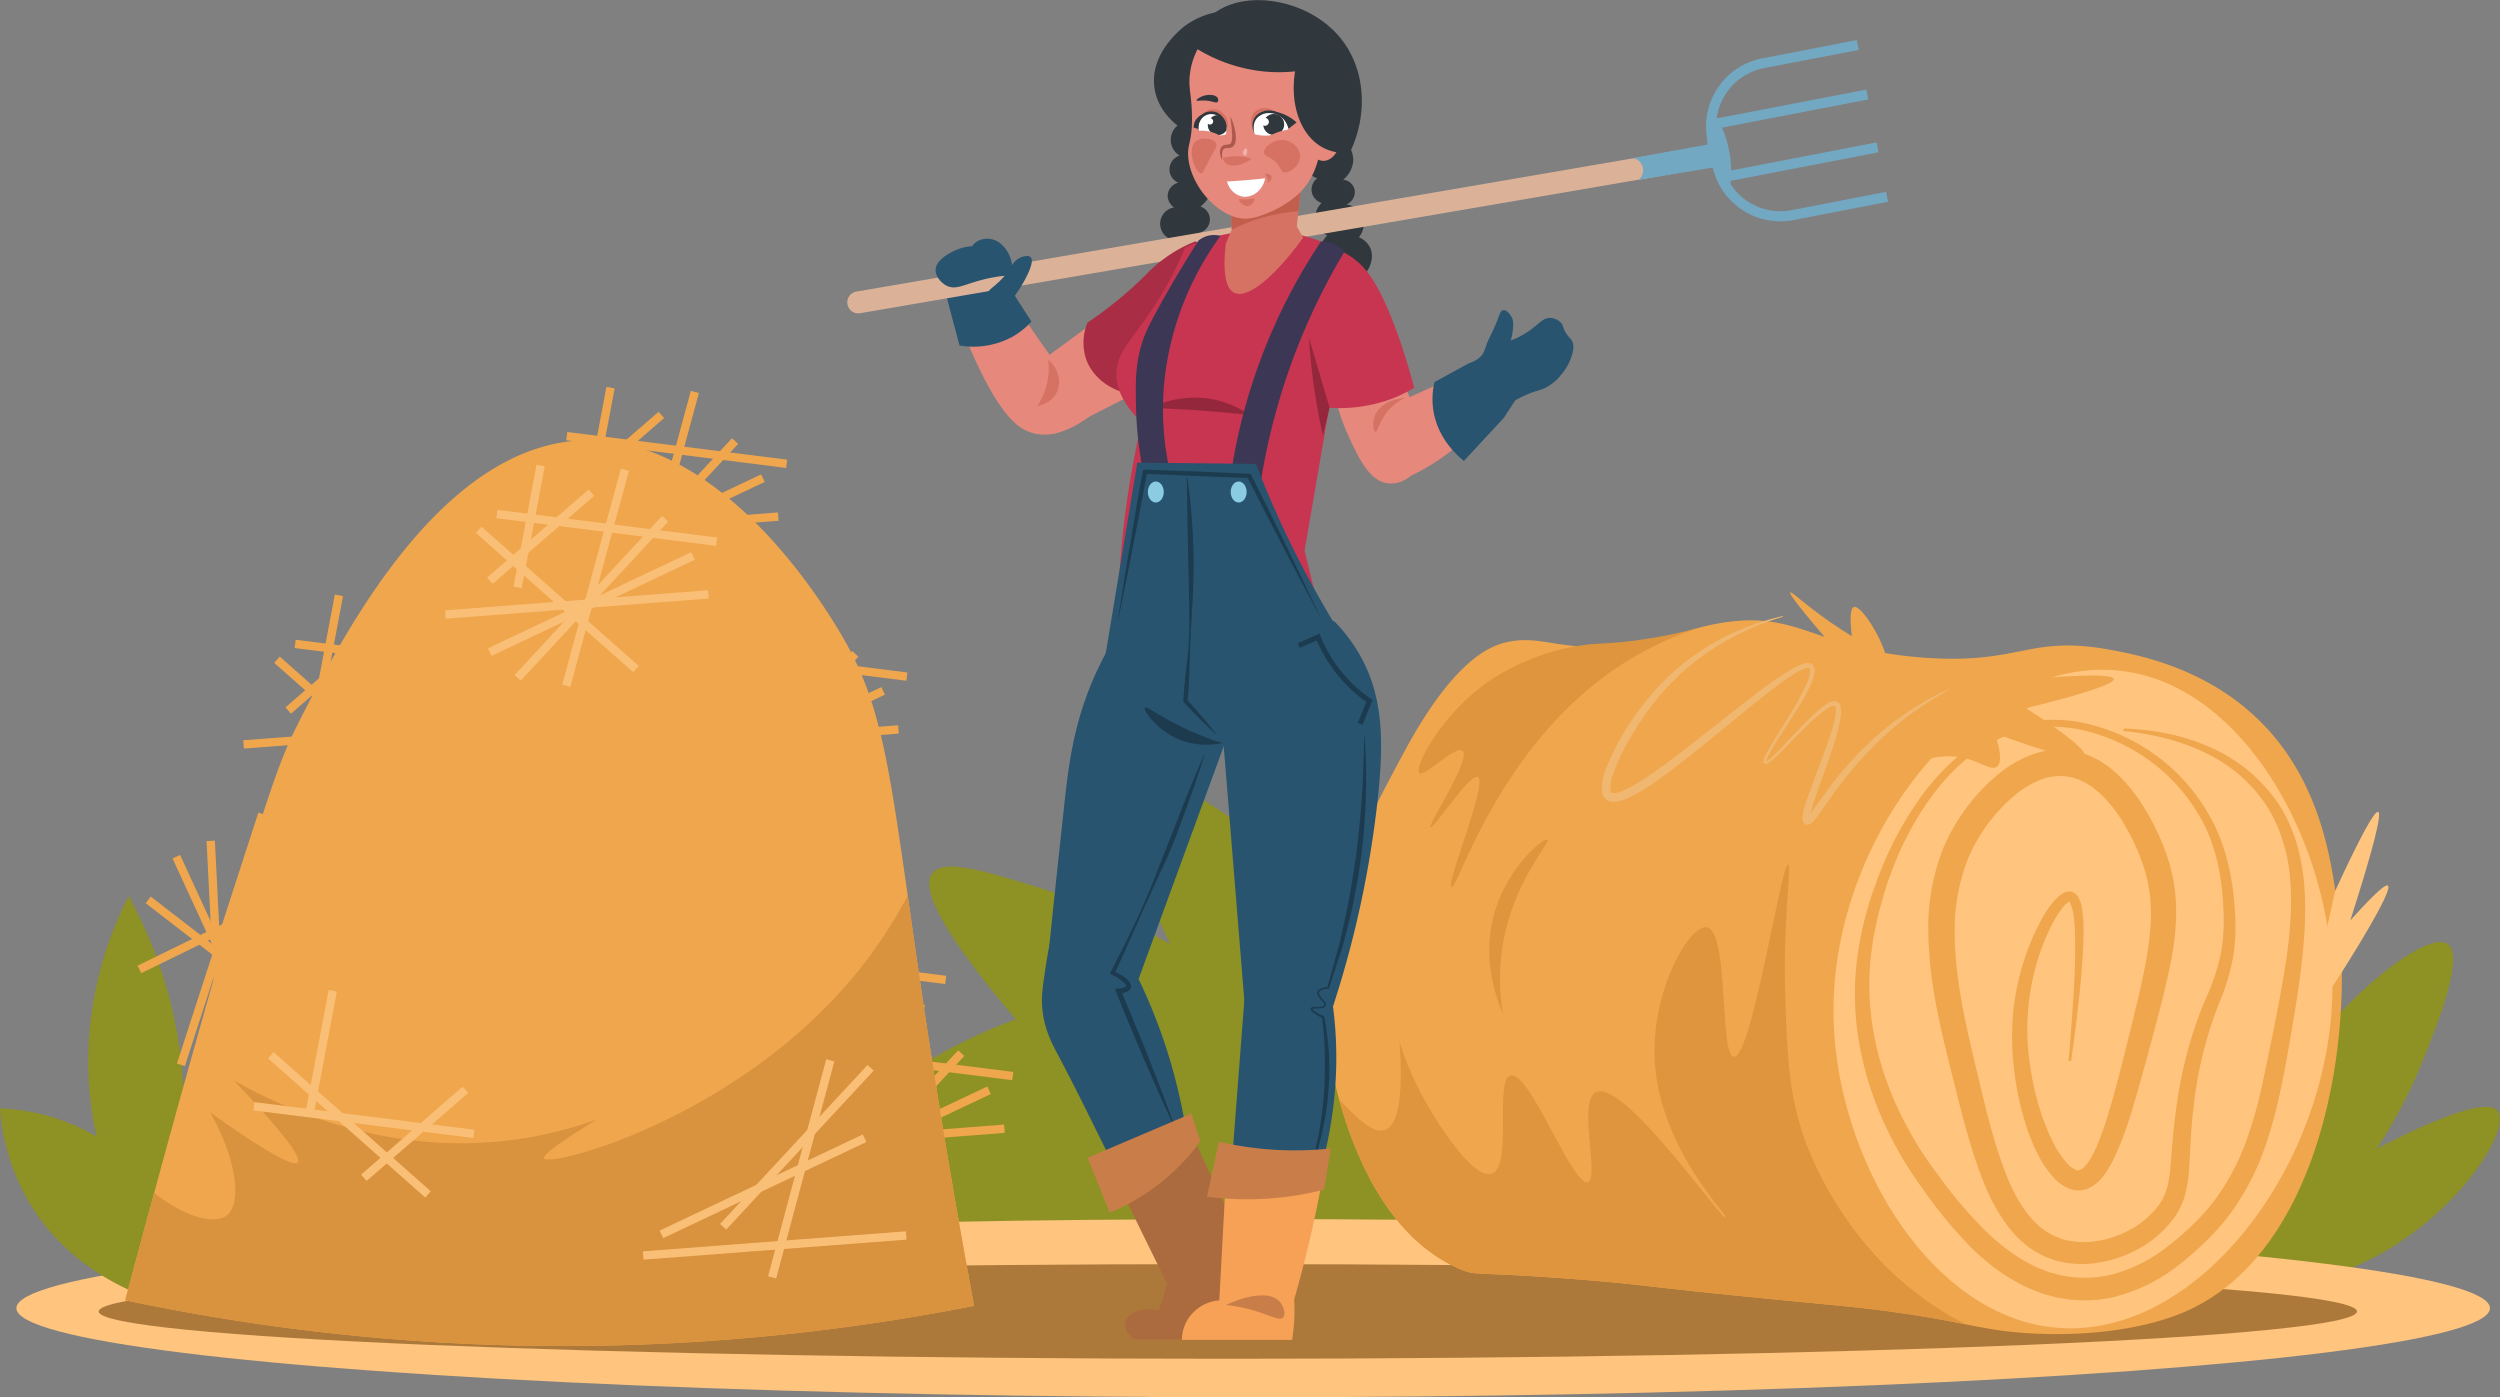 <svg xmlns="http://www.w3.org/2000/svg" viewBox="0 0 785.14 438.82"><rect x="0" y="0" width="785.14" height="438.82" fill="#808080" stroke="none"/><defs><style>.cls-1{fill:#8e9123;}.cls-2{fill:#ffc47d;}.cls-3{fill:#ad793b;}.cls-4{fill:#f0a64c;}.cls-5{fill:#e6887c;}.cls-6{fill:#285470;}.cls-7{fill:#30373d;}.cls-8{fill:#dbb298;}.cls-9{fill:#ab6b3e;}.cls-10{fill:#a82d45;}.cls-11{fill:#c73551;}.cls-12{fill:#94273c;}.cls-13{fill:#d67264;}.cls-14{fill:#c25e4c;}.cls-15{fill:#f0b2aa;}.cls-16{fill:#fff;}.cls-17{fill:#ad584c;}.cls-18{fill:#3b3754;}.cls-19{fill:#f7a156;}.cls-20{fill:#c97e49;}.cls-21{fill:#1c3b4f;}.cls-22{fill:#8bcce3;}.cls-23{fill:#73a8c2;}.cls-24{fill:#d9923e;}.cls-25{fill:#fabf76;}.cls-26{fill:#f0b771;}.cls-27{fill:#de953e;}</style></defs><title>Asset 7</title><g id="Layer_2" data-name="Layer 2"><path class="cls-1" d="M695.3,402.69a80.94,80.94,0,0,0,38-2.62c33.76-11,56.06-44.72,51.13-51.13-2.21-2.86-11.12-1.94-38,11.8a158.28,158.28,0,0,0,14.42-27.53c4.4-10.93,13.25-32.85,7.86-36.71-6.33-4.55-32.06,16.08-48.5,39.33C702.36,361.08,697.11,387.09,695.3,402.69Z"/><path class="cls-1" d="M494.71,404a277.11,277.11,0,0,0-47.2-89.15c-32.44-40.69-82-78.43-93.08-69.49-4.26,3.45-4.46,15.14,13.11,51.14a221.12,221.12,0,0,0-43.27-18.36c-15.35-4.66-27.91-8.48-31.46-3.93-3,3.84-.32,14.64,26.22,45.89a166.88,166.88,0,0,0-27.54,13.11c-35.48,21.06-55.37,50.71-65.55,69.48Z"/><ellipse class="cls-2" cx="393.57" cy="410.84" rx="388.42" ry="27.98"/><path class="cls-3" d="M740.22,411.87c0,8.21-158.76,14.86-354.59,14.86S31,420.08,31,411.87,189.79,397,385.63,397,740.22,403.66,740.22,411.87Z"/><path class="cls-1" d="M54.32,381.73a145.86,145.86,0,0,0-.13-64.26,142.18,142.18,0,0,0-13.77-36.05c-4.77,9.28-17,36.05-11.14,70.14.31,1.83.68,3.61,1.08,5.36A67,67,0,0,0,0,348.06a68,68,0,0,0,8.74,28.85c16.27,28.22,48,34.07,53.32,35A66.48,66.48,0,0,0,54.32,381.73Z"/><rect class="cls-4" x="87.11" y="229.18" width="70.57" height="2.62" transform="translate(-86.8 74.47) rotate(-25.31)"/><rect class="cls-4" x="88.34" y="227.41" width="68.11" height="2.62" transform="translate(-128.51 162.84) rotate(-47.13)"/><rect class="cls-4" x="76.39" y="229.32" width="82.84" height="2.62" transform="translate(-17.21 9.63) rotate(-4.36)"/><rect class="cls-4" x="85.36" y="208.03" width="42.18" height="2.62" transform="translate(-111.04 120.73) rotate(-40.88)"/><rect class="cls-4" x="83.37" y="204.8" width="38.94" height="2.62" transform="translate(-118.78 268.92) rotate(-79.31)"/><rect class="cls-4" x="125.9" y="171.76" width="2.62" height="69.59" transform="translate(-93.6 307) rotate(-82.83)"/><rect class="cls-4" x="110.38" y="196.06" width="2.62" height="65.95" transform="translate(-133.84 160.85) rotate(-48.48)"/><rect class="cls-4" x="88.57" y="220.91" width="70.28" height="2.62" transform="translate(-123.15 283.45) rotate(-74.83)"/><rect class="cls-4" x="172.42" y="163.93" width="70.57" height="2.62" transform="translate(-50.71 104.67) rotate(-25.31)"/><rect class="cls-4" x="173.64" y="162.16" width="68.12" height="2.62" transform="translate(-53.41 204.53) rotate(-47.14)"/><rect class="cls-4" x="161.7" y="164.07" width="82.84" height="2.62" transform="translate(-11.99 15.93) rotate(-4.36)"/><rect class="cls-4" x="170.66" y="142.79" width="42.18" height="2.62" transform="translate(-47.53 160.66) rotate(-40.88)"/><rect class="cls-4" x="168.67" y="139.56" width="38.94" height="2.62" transform="translate(14.81 299.61) rotate(-79.31)"/><rect class="cls-4" x="211.2" y="106.51" width="2.62" height="69.59" transform="translate(45.8 334.53) rotate(-82.83)"/><rect class="cls-4" x="195.69" y="130.82" width="2.62" height="65.95" transform="translate(-56.22 202.73) rotate(-48.48)"/><rect class="cls-4" x="173.87" y="155.67" width="70.28" height="2.62" transform="translate(2.79 317.61) rotate(-74.82)"/><rect class="cls-4" x="243.43" y="356.2" width="70.57" height="2.62" transform="translate(-126.11 153.52) rotate(-25.32)"/><rect class="cls-4" x="244.66" y="354.43" width="68.11" height="2.62" transform="translate(-171.63 318.03) rotate(-47.14)"/><rect class="cls-4" x="232.71" y="356.34" width="82.84" height="2.62" transform="translate(-26.44 21.92) rotate(-4.37)"/><rect class="cls-4" x="241.67" y="335.05" width="42.18" height="2.62" transform="translate(-156.05 254) rotate(-40.88)"/><rect class="cls-4" x="239.69" y="331.83" width="38.94" height="2.62" transform="translate(-116.29 525.96) rotate(-79.3)"/><rect class="cls-4" x="282.21" y="298.78" width="2.62" height="69.59" transform="translate(-82.81 573.27) rotate(-82.83)"/><rect class="cls-4" x="266.7" y="323.08" width="2.62" height="65.95" transform="translate(-176.24 320.74) rotate(-48.48)"/><rect class="cls-4" x="244.88" y="347.93" width="70.28" height="2.62" transform="translate(-130.35 528.07) rotate(-74.82)"/><rect class="cls-4" x="66.67" y="264.02" width="2.62" height="70.57" transform="translate(-14.98 3.8) rotate(-2.88)"/><rect class="cls-4" x="68.3" y="265.92" width="2.62" height="68.11" transform="translate(-119.14 56.66) rotate(-24.74)"/><rect class="cls-4" x="28.17" y="293.7" width="82.84" height="2.62" transform="translate(-232.49 270.15) rotate(-72.02)"/><rect class="cls-4" x="92.3" y="271.53" width="2.62" height="42.18" transform="translate(-87.78 44.65) rotate(-18.45)"/><rect class="cls-4" x="96.66" y="271.05" width="2.62" height="38.94" transform="translate(-198.93 214.04) rotate(-56.92)"/><rect class="cls-4" x="53.48" y="311.56" width="69.59" height="2.62" transform="translate(-227.34 234.97) rotate(-60.38)"/><rect class="cls-4" x="40.42" y="288.65" width="65.95" height="2.62" transform="translate(-119.96 61.76) rotate(-26.07)"/><rect class="cls-4" x="73.81" y="268.53" width="2.62" height="70.28" transform="matrix(0.61, -0.79, 0.79, 0.61, -211.42, 178.16)"/><rect class="cls-4" x="210.17" y="230.77" width="70.57" height="2.62" transform="translate(-75.67 127.25) rotate(-25.32)"/><rect class="cls-4" x="211.4" y="229" width="68.11" height="2.62" transform="translate(-90.33 253.57) rotate(-47.14)"/><rect class="cls-4" x="199.45" y="230.91" width="82.84" height="2.62" transform="translate(-16.97 19) rotate(-4.36)"/><rect class="cls-4" x="208.42" y="209.62" width="42.18" height="2.62" transform="translate(-82.07 201.64) rotate(-40.88)"/><rect class="cls-4" x="206.43" y="206.4" width="38.94" height="2.62" transform="translate(-20.12 391.14) rotate(-79.3)"/><rect class="cls-4" x="248.96" y="173.35" width="2.62" height="69.59" transform="translate(12.53 430.49) rotate(-82.83)"/><rect class="cls-4" x="261.14" y="268.58" width="2.62" height="69.6" transform="translate(-71.29 525.94) rotate(-82.83)"/><rect class="cls-4" x="233.44" y="197.66" width="2.62" height="65.95" transform="translate(-93.54 253.54) rotate(-48.48)"/><rect class="cls-4" x="211.63" y="222.5" width="70.28" height="2.62" transform="translate(-33.84 403.38) rotate(-74.82)"/><path class="cls-4" d="M686.65,411.76c-16.15,7.16-39.59,8.47-57.42,6.22-4.25-.55-7.63-1.23-11.83-2.05-5.06-1-11.33-2.25-21.79-3.75-10.8-1.54-15.6-1.88-36.16-3.88-45.34-4.43-43.08-4.87-64.32-6.53-32.38-2.51-31.18-1-36.11-3-22.68-9.29-33.51-35.51-38.44-53.39A143.28,143.28,0,0,1,417,328.7c-5.56-37.55,9.57-65.72,24-92.57,15.73-29.23,27.21-33.27,32-34.4,10.28-2.41,15.71,2.28,33.38,1.44,15.79-.76,20-4.93,32.83-7.29,26.27-4.87,30.78,8.53,66.34,10.75,29.24,1.84,31.78-7.13,56.74-2.64,8.84,1.6,28.38,5.35,44.76,19.95,21.64,19.3,25.15,46.26,27.09,61.2C739.78,327.88,728.32,393.33,686.65,411.76Z"/><path class="cls-2" d="M732.5,307.51c1.11,57.18-43.54,116.61-90.47,109-37.74-6.15-65.21-53.81-66.19-96.59C574.46,260.28,624.26,201.3,671,211.5,707,219.36,731.7,266.3,732.5,307.51Z"/><path class="cls-5" d="M462,116l-30.71,13.87q5,10.2,9.91,20.4c1.5-.65,3-1.37,4.55-2.18a70.07,70.07,0,0,0,22.78-19.41Q465.27,122.35,462,116Z"/><path class="cls-5" d="M418.61,121.16a63.39,63.39,0,0,0,4.75,15.45c3.14,6.9,6.59,14.49,12.55,15.19a9.37,9.37,0,0,0,7.06-2.31c5.54-5,3.75-18.32-4.16-33.08Z"/><path class="cls-5" d="M343.33,129.88c-2.69,2.17-11.37,8.66-19.61,5.94a13.76,13.76,0,0,1-5-3c-10.24-9.17-20.17-39-21.79-44l15.65-2.77q6,9.51,12.87,19.41C331.47,114.13,337.44,122.25,343.33,129.88Z"/><path class="cls-6" d="M311.44,81.54,323.92,101a24.15,24.15,0,0,1-5.94,4.75,25.88,25.88,0,0,1-16.64,2.77q-3.07-11.58-6.14-23.17Z"/><path class="cls-7" d="M371.86,38.36a5.78,5.78,0,0,0-1.39,10.5,4.54,4.54,0,0,0-.4,8.52,4.37,4.37,0,0,0-3.36,4,4.62,4.62,0,0,0,2,3.76,5.22,5.22,0,0,0-.79,10.1c-1.09.47-3.13,1.56-3.77,3.57-1.23,3.87,3.17,9.74,8.12,9.51,4.52-.21,7.65-5.4,7.33-9.71A9.26,9.26,0,0,0,377,73a4.26,4.26,0,0,0,0-8.12,11.53,11.53,0,0,0,3.36-4.35C383.1,54.27,379.65,45.44,371.86,38.36Z"/><path class="cls-7" d="M419,42.12A8.79,8.79,0,0,1,425,50.44a8.56,8.56,0,0,1-3.17,6,4.08,4.08,0,0,1,3.56,3,4.12,4.12,0,0,1-2.57,4.75,6.47,6.47,0,0,1,5.34,4.75,6.63,6.63,0,0,1-1.38,5.55,7.05,7.05,0,0,1,3.56,3.37c1.66,3.72-.85,9.09-5,10.5-4.83,1.66-10.52-2.64-11.09-7.53-.42-3.59,2.05-6.36,2.57-6.93a6.15,6.15,0,0,1-3.76-5,6.39,6.39,0,0,1,2-5.15,4.66,4.66,0,0,1-3-3A4.51,4.51,0,0,1,413.65,56c-.62-.25-4.44-1.83-4.95-4.76C408.11,47.86,412,43.1,419,42.12Z"/><path class="cls-7" d="M387.31,3.36a25,25,0,0,0-14.79,4.49c-.73.52-12.21,9-9.78,20.74,1.51,7.25,7.45,11.24,9.12,12.28.8,4.4,1.76,6.64,2.9,6.73Q379.26,48,387.31,3.36Z"/><path class="cls-8" d="M533.63,53.16,270.16,98.36a3.42,3.42,0,0,1-4-2.79h0a3.43,3.43,0,0,1,2.8-4l263.47-45.2a3.42,3.42,0,0,1,3.95,2.79h0A3.43,3.43,0,0,1,533.63,53.16Z"/><path class="cls-9" d="M347.59,364.57q9.5,19.35,19,38.71-1.32,4.14-2.66,8.28c-5.65-1.37-10.05,1.13-10.56,3.83-.48,2.52,2.44,5,2.77,5.28h16.64l25.3-23.88a17.7,17.7,0,0,0-3.16-3.57,18,18,0,0,0-4.66-2.94q-9.52-20.2-19-40.39Z"/><path class="cls-5" d="M343.35,101.33,321,117.79a11,11,0,0,0,11.49,18L361.36,121Z"/><path class="cls-10" d="M375.42,75.8a42.23,42.23,0,0,0-4.36,2,44.54,44.54,0,0,0-11.47,8.78,125.58,125.58,0,0,1-18.07,14.75,16.64,16.64,0,0,0-.51,11.2c2.16,6.44,8.7,11,16.55,11.59L384,106.45c4.18-9.43,3.72-19.4-1.64-25.7A18.2,18.2,0,0,0,375.42,75.8Z"/><path class="cls-11" d="M417,202.45q-3.64-14.72-7.3-29.44,7.88-45.78,15.74-91.57a51.77,51.77,0,0,0-15.19-7.15c-17.56-5-32.71,1-38.07,3.48A116.12,116.12,0,0,1,362,96.89c-6.57,9.93-11.23,13.63-11.39,20.2-.14,5.56,3,10.78,7.94,15.56q-1.78,7.66-3.25,16a292.4,292.4,0,0,0-4.27,45Z"/><path class="cls-12" d="M392.49,130.33a30.85,30.85,0,0,0-12-5,31.33,31.33,0,0,0-19.14,2.8c4.78.15,9.72.39,14.79.74Q384.62,129.48,392.49,130.33Z"/><path class="cls-13" d="M410.32,43.48l-3.06,27.57,2,3.59C400.33,87,391.76,94,387.61,91.94c-3.84-1.87-3.15-11.07-2.62-15.44.62-1.46,1.23-2.92,1.85-4.39q-.43-8.31-.86-16.62c.43-1,4.86-11,14.91-12.83A18.62,18.62,0,0,1,410.32,43.48Z"/><path class="cls-14" d="M409.18,53.47l-1.47,12.89a55.31,55.31,0,0,0-20.85,5.77c-.09-1.72-.17-3.43-.26-5.14a26.24,26.24,0,0,0,9.49-1.93A27.52,27.52,0,0,0,409.18,53.47Z"/><path class="cls-13" d="M392.34,60.88c-.13-.11-.51.53-1.49.94-1.52.64-2.81,0-2.92.3s1.27,1.62,2.66,1.27S392.57,61.05,392.34,60.88Z"/><path class="cls-5" d="M377.26,13.51a22.52,22.52,0,0,0-3.72,12.15c0,3,.73,5.2.81,11.06.11,7.94-1.57,8.43-1.16,12.8.91,9.63,10.2,19.36,18.33,19.16a17,17,0,0,0,5.31-1.3,32.44,32.44,0,0,0,11.33-6.8c5.42-5.37,6.4-12.21,7.31-18.38,1.15-7.87,2.29-15.7-1.5-21.69C408.41,11.7,393.35,8.66,377.26,13.51Z"/><path class="cls-13" d="M384.92,41.34a4.69,4.69,0,0,0-.19-5.1,4.58,4.58,0,0,0-4.84-1.82,4.71,4.71,0,0,0-3.33,5Z"/><path class="cls-13" d="M394,41.39c-1.29-2-1.42-4.29-.35-5.78a4.29,4.29,0,0,1,2.8-1.63c2.66-.44,5.67,1.57,7.68,5Z"/><path class="cls-7" d="M382.43,32c-.44.49-1.46-.17-3.42-.38s-3.11.24-3.21-.07.93-1,2-1.4c1.64-.56,4-.52,4.63.66A1.16,1.16,0,0,1,382.43,32Z"/><path class="cls-15" d="M391.4,46.58c-.34-.12-1.39,1-1,1.75.14.32.53.64.81.55C391.74,48.68,391.81,46.72,391.4,46.58Z"/><path class="cls-13" d="M393.07,49.87c-3.27,2.3-6.59,2.77-8.14,1.36a3,3,0,0,1-.89-1.58,14.16,14.16,0,0,1,3.57-.59A14.63,14.63,0,0,1,393.07,49.87Z"/><path class="cls-16" d="M394.11,42.18a5.43,5.43,0,0,1,1.21-6.43c2-1.62,4.78-.6,5.41-.33a7.25,7.25,0,0,1,4,5.16A13,13,0,0,1,401.48,42,13.78,13.78,0,0,1,394.11,42.18Z"/><path class="cls-16" d="M385,42.22a11.8,11.8,0,0,1-5,.29,11.49,11.49,0,0,1-3.31-1.06,4.54,4.54,0,0,1,1.57-5.58,4.39,4.39,0,0,1,4.6.32l.27.18a5.18,5.18,0,0,1,2,4.55A5.31,5.31,0,0,1,385,42.22Z"/><path class="cls-7" d="M403.29,39.43a3.28,3.28,0,1,1-2.92-3.6A3.27,3.27,0,0,1,403.29,39.43Z"/><path class="cls-7" d="M385.16,40.92a3.14,3.14,0,1,1-2.36-4.74h.08l.27.18A5.18,5.18,0,0,1,385.16,40.92Z"/><path class="cls-7" d="M376.59,41.34a3.77,3.77,0,0,1-.26-.64,4.73,4.73,0,0,1-.17-1.85,4.35,4.35,0,0,1,1.06-2.47,4.08,4.08,0,0,1,1.24-1A5.1,5.1,0,0,1,380,35a4.52,4.52,0,0,1,.82,0,4.15,4.15,0,0,1,.81.14,4.67,4.67,0,0,1,1.4.68,5.09,5.09,0,0,1,1,1,5.25,5.25,0,0,1,.7,1.06,5.15,5.15,0,0,1,.49,1.79,3.65,3.65,0,0,1,0,.69,6.4,6.4,0,0,0-.16-.67,6.08,6.08,0,0,0-.73-1.59,4.76,4.76,0,0,0-4.28-2.27,4.13,4.13,0,0,0-1.3.37,3.86,3.86,0,0,0-1.07.74,4.25,4.25,0,0,0-1.14,2.07,5.56,5.56,0,0,0-.11,1.75A6.43,6.43,0,0,0,376.59,41.34Z"/><path class="cls-7" d="M394,42a4.34,4.34,0,0,1-.32-.74,5.4,5.4,0,0,1-.32-2.16,4.43,4.43,0,0,1,1.26-2.88,5.28,5.28,0,0,1,3.3-1.51,6.58,6.58,0,0,1,3.54.71,6.2,6.2,0,0,1,2.33,2.08,6.06,6.06,0,0,1,.85,2,4.61,4.61,0,0,1,.13.81,6.75,6.75,0,0,0-.28-.76,7.16,7.16,0,0,0-1.06-1.79A6.52,6.52,0,0,0,398,35.53a5,5,0,0,0-2.89,1.23,4.12,4.12,0,0,0-1.3,2.43,6.35,6.35,0,0,0,0,2.07A6.69,6.69,0,0,0,394,42Z"/><path class="cls-17" d="M383.84,50.34s-.12-.23-.29-.66a6.27,6.27,0,0,1-.42-1.89,2.5,2.5,0,0,1,.34-1.41,1.61,1.61,0,0,1,.28-.36,1.82,1.82,0,0,1,.33-.27,2.07,2.07,0,0,1,.85-.3,5.28,5.28,0,0,0,1.3-.21s.1-.06.06,0l.16-.11c0-.07.06-.07.11-.16a1.78,1.78,0,0,0,.23-.52,9.54,9.54,0,0,0,.14-2.79c-.07-.93-.16-1.82-.25-2.58s-.15-1.41-.2-1.86-.06-.71-.06-.71a21.36,21.36,0,0,1,.93,2.43,18,18,0,0,1,.62,2.61,8.2,8.2,0,0,1,0,3.23,3.21,3.21,0,0,1-.41.86,2.19,2.19,0,0,1-.39.42l-.16.11a1.61,1.61,0,0,1-.28.15,4.82,4.82,0,0,1-1.63.2,1.42,1.42,0,0,0-.5.11.6.6,0,0,0-.22.13s-.11.09-.14.15a2.06,2.06,0,0,0-.39.95,6.89,6.89,0,0,0,0,1.8C383.82,50.09,383.84,50.34,383.84,50.34Z"/><path class="cls-16" d="M398.49,38.4a1.23,1.23,0,1,1-1.1-1.35A1.24,1.24,0,0,1,398.49,38.4Z"/><path class="cls-16" d="M381,38.2a1,1,0,0,1-1.12.91A1,1,0,1,1,381,38.2Z"/><path class="cls-13" d="M397.33,54.67c-.12.18.41.49.66,1.36s0,1.24.16,1.31,1.5-.92,1.19-1.86S397.51,54.39,397.33,54.67Z"/><path class="cls-5" d="M407.14,40.54A16.85,16.85,0,0,0,397,43.81a11.69,11.69,0,0,0,5.83-.52A11.46,11.46,0,0,0,407.14,40.54Z"/><path class="cls-5" d="M383.79,43a11.79,11.79,0,0,0-3.43-1.55,11.91,11.91,0,0,0-5.46-.17,7.33,7.33,0,0,0,3,2.1A7.73,7.73,0,0,0,383.79,43Z"/><path class="cls-7" d="M399.07,34.87a13.7,13.7,0,0,1,5.12,1.48,13.52,13.52,0,0,1,3,2.1l-2.53,2a7.38,7.38,0,0,0-1.58-3.2A7.55,7.55,0,0,0,399.07,34.87Z"/><path class="cls-7" d="M376.28,40.48l-1.4-.4a4.62,4.62,0,0,1,.64-2.37,5.54,5.54,0,0,1,4.28-2.4,5.2,5.2,0,0,0-2.35,1.6A5.28,5.28,0,0,0,376.28,40.48Z"/><path class="cls-18" d="M376.4,75.56c-5.28,8.25-9.34,15.29-12.22,20.5-3.66,6.62-4.62,8.87-5.43,11.39-2.16,6.73-2.12,12.17-2,19.44a117.85,117.85,0,0,0,2.21,20.94,4.43,4.43,0,0,0,5,2.65,4.37,4.37,0,0,0,3.16-3.66,90.52,90.52,0,0,1-1.56-25.92,93.88,93.88,0,0,1,17.74-46.82,7.74,7.74,0,0,0-6.92,1.48Z"/><path class="cls-11" d="M419.93,78.28a27.24,27.24,0,0,1,5.45,3.16c3.27,2.43,7.72,6.91,14,24.75,1.37,3.91,3.08,9.21,4.75,15.62a43.88,43.88,0,0,1-7.13,3.45A47.31,47.31,0,0,1,413,127.55a93.41,93.41,0,0,1-.66-16.6A95,95,0,0,1,419.93,78.28Z"/><path class="cls-18" d="M396.13,150.23A202.64,202.64,0,0,1,422.25,79a9,9,0,0,0-2.7-2.14,9.26,9.26,0,0,0-4.68-1,179.61,179.61,0,0,0-28.29,73,4.83,4.83,0,0,0,9.55,1.39Z"/><path class="cls-12" d="M417.55,128l-2.1,8.75c-.51-2.32-1-4.69-1.45-7.13a201.33,201.33,0,0,1-2.93-23.6Z"/><path class="cls-5" d="M412.72,49.19a4.26,4.26,0,0,0,2.65,1.33c2.1.15,4.34-1.7,5.13-4.64l-6.4-4.78Z"/><path class="cls-6" d="M417.41,308.51a126.68,126.68,0,0,1,2,15.46c1.84,28.12-6.17,51.52-13.47,66.95l-21-.4q3.16-41.4,6.34-82.8Z"/><path class="cls-19" d="M416.61,362.79c-1.49,9.13-3.39,18.76-5.81,28.79-1.37,5.72-2.84,11.24-4.36,16.54a61,61,0,0,1,0,6.74c-.13,2.12-.36,4.11-.64,5.94H371.2a12.18,12.18,0,0,1,3.66-8.72,12.72,12.72,0,0,1,8.07-3.69l2.52-46.92c3.45.56,7.15,1,11.09,1.32A132.73,132.73,0,0,0,416.61,362.79Z"/><path class="cls-20" d="M385,409.84a49.62,49.62,0,0,1,10,2.11c4.33,1.39,6.91,2.87,7.92,1.85s.26-3.55-1.05-5C399.2,405.73,392.51,406.35,385,409.84Z"/><path class="cls-6" d="M419,195.07a52.25,52.25,0,0,1,7.4,9.51c8.05,13.34,8.26,27.69,6.33,46a323.37,323.37,0,0,1-14.79,67.61,19,19,0,0,1-9,4.23c-9.78,1.66-17.11-5.48-18-6.34q-4.49-55.47-9-110.93Z"/><path class="cls-6" d="M352,197.19a104.43,104.43,0,0,0-6.34,11.09c-8.26,16.68-10,31.15-11.49,45.17-2.33,21.4-4.39,40.72-6.34,60.61a21.41,21.41,0,0,0,8.32,5.55c8.34,3,15.79-.39,17.43-1.19q17-46.56,34.07-93.1-.58-10.31-1.19-20.61Z"/><path class="cls-6" d="M424.14,203.92c-5.24-8.07-10.62-17.19-15.85-27.33a316.86,316.86,0,0,1-13.86-30.91l-37.24-.39q-5.35,32.28-10.7,64.58a87.68,87.68,0,0,0,77.65-6Z"/><path class="cls-21" d="M383.86,233.37a23.4,23.4,0,0,1-14-1.32c-6.73-3-10.9-9.05-10.3-9.77s5,3.18,14.53,7.39A94,94,0,0,0,383.86,233.37Z"/><path class="cls-21" d="M382,230.78c-1.77-1.62-3.49-3.29-5.18-5s-3.38-3.41-5-5.15l-.2-.21,0-.32c.17-2.92.4-5.83.76-8.74s.74-5.82.91-8.75.26-5.85.22-8.78l-.14-8.79L373,167.49l-.16-8.78c0-2.93-.11-5.85-.1-8.79l.16,0c.89,5.82,1.36,11.67,1.7,17.54.15,2.93.24,5.87.24,8.8s0,5.88-.12,8.81-.27,5.87-.46,8.8c-.1,1.47-.2,2.93-.26,4.39s-.17,2.93-.21,4.4l-.26,8.8c-.08,2.94-.29,5.87-.56,8.79l-.18-.53c1.61,1.78,3.2,3.58,4.75,5.41s3.1,3.67,4.58,5.57Z"/><path class="cls-21" d="M415.29,195.07l-6-11.28c-2-3.76-4-7.55-5.93-11.33l-5.89-11.35-5.79-11.4.61.4-16.37-.6-16.38-.73.74-.59-2.24,12-2.34,12c-.78,4-1.55,8-2.37,12l-2.47,12,1.89-12.07c.62-4,1.3-8,2-12.05l2-12,2.12-12a.72.72,0,0,1,.73-.59l16.38.59,16.37.73a.72.72,0,0,1,.62.4l5.7,11.44,5.6,11.5c1.86,3.83,3.74,7.66,5.56,11.51Z"/><path class="cls-21" d="M427.91,227.6l-1.47-.6,2.67-6.55a44.5,44.5,0,0,1-6.46-5.55,45.56,45.56,0,0,1-9.1-13.76l-5.34,2.32-.63-1.45,6.82-3,.3.75a44.29,44.29,0,0,0,9.09,14,43.35,43.35,0,0,0,6.74,5.7l.53.36Z"/><path class="cls-21" d="M411.78,366.46q1.56-5.74,2.6-11.57c.35-1.95.6-3.9.86-5.86s.44-3.93.58-5.88.2-3.94.24-5.9.05-3.94,0-5.91a108.36,108.36,0,0,0-.88-11.8l.21.28c-.65-.35-1.31-.71-1.94-1.1-.32-.2-.64-.41-.95-.63a2.71,2.71,0,0,1-.88-.9.59.59,0,0,1,0-.55.81.81,0,0,1,.33-.29,2.72,2.72,0,0,1,.63-.13c.39,0,.76,0,1.13,0s.73,0,1.08-.06a1.88,1.88,0,0,0,.91-.28.3.3,0,0,0,.12-.13c0,.06,0-.14.06-.19a1.21,1.21,0,0,0-.11-.37,4.26,4.26,0,0,0-.6-.85,8.33,8.33,0,0,1-1.37-1.83,1.37,1.37,0,0,1,.05-1.3,2.14,2.14,0,0,1,1-.75,8.4,8.4,0,0,1,2.23-.48l-.24.2,2.68-9.65c.42-1.61.92-3.2,1.28-4.83s.79-3.25,1.12-4.87c.71-3.25,1.41-6.51,2-9.79s1.08-6.57,1.59-9.86.89-6.6,1.22-9.92.68-6.63.9-10,.42-6.66.54-10,.22-6.67.24-10h.16c.2,3.33.43,6.68.45,10s.05,6.7-.1,10.05-.31,6.7-.6,10-.71,6.67-1.17,10c-.25,1.66-.45,3.32-.77,5s-.58,3.31-.92,5c-.64,3.29-1.36,6.56-2.19,9.82-.39,1.63-.85,3.24-1.28,4.85s-1,3.2-1.5,4.8l-3.08,9.56-.06.18-.19,0a7.53,7.53,0,0,0-2.09.41,1.61,1.61,0,0,0-.76.52.82.82,0,0,0,0,.82,8.45,8.45,0,0,0,1.27,1.72,5.63,5.63,0,0,1,.67.94,1.42,1.42,0,0,1,.16.7,1,1,0,0,1-.35.61,2.36,2.36,0,0,1-1.16.41,11.12,11.12,0,0,1-1.13.08c-.37,0-.74,0-1.09.07a1.79,1.79,0,0,0-.45.09s0-.05-.07.07c0-.09,0,0,0,0a2.4,2.4,0,0,0,.69.64,9.46,9.46,0,0,0,.92.57c.64.35,1.3.67,2,1l.17.08,0,.21c.36,1.95.66,3.93.9,5.9s.45,4,.53,6,.13,4,.11,6-.18,4-.34,6-.41,4-.7,5.95-.69,3.93-1.11,5.87a81.78,81.78,0,0,1-3.4,11.44Z"/><path class="cls-20" d="M382.81,358.57q-1.87,8.63-3.73,17.26a97.67,97.67,0,0,0,36.74-2.21q1.06-6.47,2.11-12.94a106,106,0,0,1-35.12-2.11Z"/><path class="cls-6" d="M355.22,302.81c1.42,2.72,2.82,5.56,4.16,8.52a172,172,0,0,1,13.29,44.9Q361.93,362.59,351.2,369c-7.89-16-14.15-28.77-19-37.82-1.77-3.33-4.71-8.73-4.95-16.05-.1-3,.26-5.54,1-10.5.84-5.76,1.83-10.46,2.57-13.67Z"/><path class="cls-21" d="M378.27,237.27c-.95,2.95-1.91,5.88-2.94,8.8s-2,5.84-3.11,8.74-2.1,5.81-3.22,8.69-2.38,5.72-3.68,8.54l-3.88,8.43c-1.26,2.82-2.58,5.62-3.81,8.45-2.54,5.64-5,11.34-7.59,16.94l-.3-.86a19.73,19.73,0,0,1,2.42,1.24A9.14,9.14,0,0,1,354.4,308a2.88,2.88,0,0,1,.78,1.56,1.67,1.67,0,0,1,0,.58l-.09.23a1.31,1.31,0,0,1-.15.28,2.3,2.3,0,0,1-.73.66,7.73,7.73,0,0,1-2.83.8L352,311c1.51,3.55,3,7.09,4.47,10.67s2.95,7.12,4.33,10.72,2.85,7.17,4.2,10.78,2.71,7.22,4,10.85l-.15.06c-1.62-3.5-3.24-7-4.8-10.53s-3.1-7.06-4.64-10.59-3-7.11-4.5-10.66-2.93-7.13-4.37-10.71l-.39-1,1-.1a6.35,6.35,0,0,0,2.24-.55.75.75,0,0,0,.25-.19s0,.05,0,0,.07-.18,0-.07,0,0,0-.07a1.48,1.48,0,0,0-.41-.75,13.4,13.4,0,0,0-4.09-2.77l-.6-.28.29-.58c2.8-5.5,5.68-11,8.24-16.6,1.33-2.79,2.53-5.63,3.74-8.48s2.3-5.73,3.43-8.61L371,254.36c1.1-2.89,2.28-5.74,3.46-8.61s2.38-5.7,3.62-8.54Z"/><path class="cls-20" d="M341.59,363.6q3.46,8.63,6.94,17.24A67.26,67.26,0,0,0,377,358.43c-.95-2.9-1.91-5.8-2.86-8.7Z"/><path class="cls-22" d="M391.51,154.52c0,1.82-1.12,3.3-2.5,3.3s-2.5-1.48-2.5-3.3,1.12-3.3,2.5-3.3S391.51,152.69,391.51,154.52Z"/><path class="cls-22" d="M365.49,154.52c0,1.82-1.12,3.3-2.5,3.3s-2.5-1.48-2.5-3.3,1.12-3.3,2.5-3.3S365.49,152.69,365.49,154.52Z"/><path class="cls-16" d="M397.31,56c-1.62.18-3.27.35-4.95.49-2.4.22-4.75.38-7,.5a6.33,6.33,0,0,0,4.85,4.75C393.25,62.23,396.65,59.82,397.31,56Z"/><path class="cls-13" d="M393.94,62.43c-.2-.31-.94.17-2.77.2-1.36,0-1.86-.23-2,0-.23.43,1.19,2.3,2.77,2.08C393.32,64.51,394.23,62.85,393.94,62.43Z"/><path class="cls-7" d="M423.89,48a15.2,15.2,0,0,1-8.32-1.59c-6.94-3.64-10.56-13.25-8.85-24a48.48,48.48,0,0,1-10.17,0,50.12,50.12,0,0,1-21.79-7.79A19.16,19.16,0,0,1,380.31,5c9.62-8.6,29.81-5.68,40.15,6.34C428.67,20.83,430,35.34,423.89,48Z"/><path class="cls-6" d="M311.77,75.2a6.46,6.46,0,0,0-5,.66,5.33,5.33,0,0,0-1.45,1.46,15,15,0,0,0-4.36.92c-.71.27-7.1,2.75-7.13,6.6,0,1.91,1.52,3.69,3,4.63,3.92,2.42,6.85-1.37,17.82-2.78a3.67,3.67,0,0,0,2.65-1C319.11,83.28,316.29,76.4,311.77,75.2Z"/><path class="cls-6" d="M322.07,87.49c.8-1.55,2.85-5.53,1.58-6.74-.87-.83-2.93,0-3.16.13-2.13.9-2.66,2.54-4.36,4.89-3.39,4.65-6,4.61-6.21,7.26-.12,1.74.88,3.9,2.38,4.36C315.59,98.4,320.3,90.92,322.07,87.49Z"/><path class="cls-13" d="M329.2,113a21.14,21.14,0,0,1,0,5.29,21.81,21.81,0,0,1-3.43,9.24c.44-.07,4.35-.78,6.07-4.23C333.47,120,332.47,115.68,329.2,113Z"/><path class="cls-23" d="M512.9,49.65,539,44.9a3.81,3.81,0,0,1,1.88,7.23l-26.25,4.35a3.93,3.93,0,0,0-1.68-6.83Z"/><path class="cls-23" d="M559.09,69.51a21.8,21.8,0,0,1-21.35-17.65l-1.55-8a21.79,21.79,0,0,1,17.25-25.53l29.69-5.75.6,3.11L554,21.4A18.61,18.61,0,0,0,539.3,43.22l1.55,8A18.62,18.62,0,0,0,562.67,66l29.69-5.74.6,3.11-29.69,5.74A21.92,21.92,0,0,1,559.09,69.51Z"/><rect class="cls-23" x="540.14" y="49.41" width="49.97" height="3.17" transform="translate(0.57 107.99) rotate(-10.92)"/><rect class="cls-23" x="536.93" y="32.82" width="49.97" height="3.17" transform="translate(3.66 107.07) rotate(-10.92)"/><path class="cls-23" d="M543.05,60.51A35,35,0,0,0,538.11,35a23.28,23.28,0,0,0-1.81,10.84A24.05,24.05,0,0,0,543.05,60.51Z"/><path class="cls-6" d="M450.5,120a23.53,23.53,0,0,0-.4,8.52c1.28,9.15,7.7,14.68,9.65,16.23q6.3-6.78,12.58-13.58,1.77-2.7,3.52-5.42a36.06,36.06,0,0,1,3.57-1.79c3.2-1.38,4.33-1.3,6.34-2.37a15.15,15.15,0,0,0,4.68-4.09,16.37,16.37,0,0,0,3.59-7.38,5.17,5.17,0,0,0-.07-2.44c-.36-1.22-1-1.38-2-2.83-1.32-2-.87-2.73-2-3.77a5.13,5.13,0,0,0-3-1.24c-2.29-.08-3.53,1.75-6.37,3.82a25.58,25.58,0,0,1-6.14,3.27,15.93,15.93,0,0,0,.66-3.3c.15-1.68.26-2.88-.4-4.1-.44-.81-1.55-2.28-2.64-2.11s-1,1.56-3,5.94c-1,2.28-1.4,2.68-2.15,4.66a19.78,19.78,0,0,1-1.08,2.84c-.61,1.06-1.84,2.37-4.6,3.26Z"/><path class="cls-13" d="M441.32,125a14.84,14.84,0,0,0-4.09,2.64c-3.86,3.54-4.45,8.09-5.29,7.93-.6-.13-1-2.61-.26-4.76C432.82,127.52,436.59,125.29,441.32,125Z"/><path class="cls-13" d="M408.31,48.89c.1,3.19-3.51,5.76-5.2,5.2-.73-.24-.66-.92-1.67-2.26-2.05-2.71-4.32-2.55-4.49-3.83-.22-1.62,3.08-4.47,6.47-4C405.73,44.38,408.23,46.3,408.31,48.89Z"/><path class="cls-13" d="M381.89,45c-.5-1.1-2.11-1.36-2.64-1.45a4.82,4.82,0,0,0-3.83.92c-2.79,2.54.07,10,1.85,10,.52,0,.54-.62,3-5.15C381.69,46.81,382.31,45.88,381.89,45Z"/><path class="cls-4" d="M305.92,410.11A667.94,667.94,0,0,1,154.7,422.36a668.41,668.41,0,0,1-115.38-14c2.52-9.46,5.56-20.79,9.1-33.72,3.94-14.55,8.52-31.15,13.64-49.32,21.45-76.23,26.22-87.53,31.46-97.89,13.45-26.58,44.45-87.89,90-89.15,41.82-1.18,73.16,48.85,78.67,57.69,13.71,21.89,16.28,39.12,22.89,85.3,2.36,16.75,5.29,37.31,9.46,63.27C299.07,372.64,303.19,395.46,305.92,410.11Z"/><path class="cls-24" d="M305.92,410.11A667.94,667.94,0,0,1,154.7,422.36a668.41,668.41,0,0,1-115.38-14c2.52-9.46,5.56-20.79,9.1-33.72,9.89,7.74,19,10,22.81,7.06,4.8-3.78,3.18-17.65-5.24-32.34,22.66,16.1,26.75,16.63,27.53,15.74,1.71-2-9.23-14.35-20.11-25.8,16,9,49.48,24.49,90.05,18.35a125.14,125.14,0,0,0,24-6.11c-14,8.63-17,11.46-16.59,12.25,1.54,3,61.35-12.49,98.77-59a148.76,148.76,0,0,0,15.45-23.52c2.36,16.75,5.29,37.31,9.46,63.27C299.07,372.64,303.19,395.46,305.92,410.11Z"/><rect class="cls-25" x="150.45" y="188.38" width="70.57" height="2.62" transform="translate(-63.27 97.62) rotate(-25.31)"/><rect class="cls-25" x="151.68" y="186.62" width="68.12" height="2.62" transform="translate(-78.36 196.27) rotate(-47.15)"/><rect class="cls-25" x="139.73" y="188.53" width="82.84" height="2.62" transform="translate(-13.93 14.35) rotate(-4.37)"/><rect class="cls-25" x="148.69" y="167.24" width="42.18" height="2.62" transform="translate(-68.9 152.27) rotate(-40.89)"/><rect class="cls-25" x="146.71" y="164.01" width="38.94" height="2.62" transform="translate(-27.12 297.92) rotate(-79.3)"/><rect class="cls-25" x="189.23" y="130.96" width="2.62" height="69.59" transform="translate(2.31 334.14) rotate(-82.83)"/><rect class="cls-25" x="173.72" y="155.27" width="2.62" height="65.95" transform="translate(-81.94 194.52) rotate(-48.48)"/><rect class="cls-25" x="151.91" y="180.12" width="70.28" height="2.62" transform="translate(-37.03 314.45) rotate(-74.82)"/><rect class="cls-25" x="204.32" y="371.28" width="70.57" height="2.62" transform="translate(-136.31 138.24) rotate(-25.32)"/><rect class="cls-25" x="216.21" y="359" width="68.11" height="2.62" transform="translate(-184.08 298.67) rotate(-47.14)"/><rect class="cls-25" x="201.9" y="389.82" width="82.84" height="2.62" transform="translate(-29.05 19.65) rotate(-4.36)"/><rect class="cls-25" x="109.14" y="354.75" width="42.18" height="2.62" transform="translate(-201.28 172.1) rotate(-40.88)"/><rect class="cls-25" x="81.43" y="329" width="38.94" height="2.62" transform="translate(-242.4 368.17) rotate(-79.31)"/><rect class="cls-25" x="112.97" y="317" width="2.62" height="69.59" transform="translate(-249.02 421.31) rotate(-82.84)"/><rect class="cls-25" x="108.44" y="320.26" width="2.62" height="65.95" transform="translate(-227.49 201.28) rotate(-48.48)"/><rect class="cls-25" x="215.13" y="367.65" width="70.28" height="2.62" transform="matrix(0.26, -0.97, 0.97, 0.26, -171.34, 513.91)"/><path class="cls-4" d="M666.93,228.8s1.15,0,3.42.19a83.61,83.61,0,0,1,9.93,1.32,64.37,64.37,0,0,1,15.41,5.1,49.54,49.54,0,0,1,17.37,13.68c5.48,6.51,9,15.61,10.26,25.61s.49,20.9-1,32.2c-.74,5.67-1.73,11.45-2.73,17.4s-2.06,12-3.43,18.33a141.24,141.24,0,0,1-5.39,19.21,80.46,80.46,0,0,1-9.94,18.78,72.3,72.3,0,0,1-7.22,8.38,97,97,0,0,1-8.29,7.44,54.82,54.82,0,0,1-20.82,10.74,38.87,38.87,0,0,1-12.28,1.1,40.52,40.52,0,0,1-6.21-.8c-1.08-.18-2-.53-3.06-.8a22.33,22.33,0,0,1-3-1c-7.91-2.92-14.82-7.93-20.74-13.73a143.83,143.83,0,0,1-15.77-19.14,117.13,117.13,0,0,1-12.61-22.11,102.4,102.4,0,0,1-7.26-25,89.69,89.69,0,0,1-.08-26.48c.37-2.3.72-4.32,1.19-6.53s1-4.42,1.62-6.54,1.2-4.3,2-6.4,1.46-4.23,2.34-6.3a108,108,0,0,1,13-23.71,76.79,76.79,0,0,1,9.1-10.25c1.69-1.56,3.54-3,5.31-4.44,2-1.21,3.84-2.61,5.91-3.67l3.14-1.52,1.58-.74,1.67-.54a33,33,0,0,1,6.78-1.76l3.46-.58,3.46-.19,3.57.06,3.5.34A59.74,59.74,0,0,1,695.1,258.4c4.28,8.5,6.21,18.06,6.76,27.42a62.67,62.67,0,0,1-.46,14.32,70,70,0,0,1-4,13.74,122.49,122.49,0,0,0-7.46,26.3c-.75,4.49-1.28,9-1.65,13.59s-.5,9.1-.84,13.85a41.17,41.17,0,0,1-1.15,7.37,22.86,22.86,0,0,1-3.31,7.2,33.87,33.87,0,0,1-11.37,10,38.19,38.19,0,0,1-14.28,4.58,30.71,30.71,0,0,1-7.66-.08,17.85,17.85,0,0,1-1.92-.31l-1-.22-.48-.11c-.26-.07-.08,0-.71-.19l-3.25-1.16c-1.23-.64-2.53-1.27-3.69-2s-2.15-1.49-3.13-2.33-1.92-1.73-2.76-2.67-1.67-1.91-2.41-2.91a57.55,57.55,0,0,1-7-12.68c-3.62-8.72-5.95-17.59-8.2-26.31-4.26-17.33-9.31-34.73-9.52-53a67.23,67.23,0,0,1,4.9-26.94,61.87,61.87,0,0,1,16-21.84,38.34,38.34,0,0,1,12-7.17c1.14-.42,2.36-.66,3.54-1s2.46-.38,3.7-.44h1.87l.94,0c.09,0,.93.1.75.08l.38.07,1.52.25a8.81,8.81,0,0,1,1.66.36,29.84,29.84,0,0,1,3.74,1.32c1.06.56,2.19,1,3.18,1.69s2,1.28,2.89,2,1.78,1.46,2.6,2.24a50.25,50.25,0,0,1,8.11,10.28A76.79,76.79,0,0,1,679.15,265c.39,1,.76,1.93,1.12,2.92l.94,2.91a60.31,60.31,0,0,1,1.45,6.23c1.44,8.31.69,16.56-.73,24.12s-3.34,14.8-5.2,21.82-3.71,13.88-5.66,20.64-3.94,13.37-7,19.79a25.65,25.65,0,0,1-1.22,2.39,19.83,19.83,0,0,1-1.45,2.37,14.89,14.89,0,0,1-4.34,4.43c-.55.3-1.11.58-1.68.83a16.14,16.14,0,0,1-2,.4,4.29,4.29,0,0,1-.76,0l-.3,0a6.18,6.18,0,0,1-.66-.06,8.45,8.45,0,0,1-2-.55,13.92,13.92,0,0,1-4.92-3.64,35.46,35.46,0,0,1-5.51-8.65,66.21,66.21,0,0,1-3.38-8.93,92.32,92.32,0,0,1-3.49-17.67,84.43,84.43,0,0,1-.06-16.89,78.26,78.26,0,0,1,3.22-15.36,72.9,72.9,0,0,1,5.62-13.31,33.82,33.82,0,0,1,3.88-5.74,11.51,11.51,0,0,1,2.8-2.45,3.83,3.83,0,0,1,2.51-.58c-.15-.08.69.16.64.17l.18.09a2.88,2.88,0,0,1,.37.2,4.8,4.8,0,0,1,1.1,1.11c1.32,2.44,1.32,4.44,1.56,6.45s.17,3.88.14,5.71c0,3.67-.28,7.07-.5,10.24-.49,6.32-1.11,11.66-1.62,16-1.09,8.66-1.78,13.25-1.78,13.25l-.78-.09s.45-4.62,1.07-13.3c.29-4.34.71-9.69.91-16,.08-3.14.17-6.52.05-10.09,0-1.79-.15-3.62-.36-5.46a13.77,13.77,0,0,0-1.29-5c-.07-.09,0,.05.08,0s-.2-.1-.3-.15l-.17-.08c-.16-.07.55.2.27.1.08,0-.13,0-.42.23a8.27,8.27,0,0,0-1.85,1.82,34.67,34.67,0,0,0-3.27,5.27,69.62,69.62,0,0,0-4.92,12.76,73.88,73.88,0,0,0-2,30.5,87.42,87.42,0,0,0,3.81,16.53,62.85,62.85,0,0,0,3.33,8.07,30.07,30.07,0,0,0,4.66,7.08,8.06,8.06,0,0,0,2.71,2c.27.13.21,0,.28.12a3.78,3.78,0,0,0,.55,0l.3,0c-.5,0-.08,0-.17-.05a1.05,1.05,0,0,1,.4-.07,2.5,2.5,0,0,1,.5-.29c1.54-1,3.21-3.82,4.44-6.58,2.55-5.71,4.39-12.27,6.2-18.9s3.48-13.58,5.22-20.6,3.45-14.14,4.66-21.33,1.73-14.41.44-21.42a46.71,46.71,0,0,0-1.23-5.13l-.88-2.67c-.31-.85-.65-1.72-1-2.57a69.91,69.91,0,0,0-5.09-10,42.3,42.3,0,0,0-6.85-8.55c-.65-.6-1.34-1.13-2-1.7s-1.42-1-2.12-1.46-1.49-.75-2.23-1.15-1.36-.45-2-.74a5,5,0,0,0-1.33-.3l-1.52-.25-.38-.06c-.43-.06.15,0,0,0h-1.82c-.81,0-1.62.19-2.44.28s-1.63.37-2.44.67a30,30,0,0,0-9.3,5.59,53.69,53.69,0,0,0-13.81,18.75,60.79,60.79,0,0,0-4.45,23.63c0,16.69,4.62,33.8,8.73,51.2,2.13,8.65,4.33,17.3,7.58,25.37a50.84,50.84,0,0,0,6,11.21c.6.84,1.29,1.58,1.92,2.38s1.43,1.39,2.12,2.11,1.56,1.18,2.33,1.8l2.3,1.34,3.19,1.22c-.35-.13.11,0,.12,0l.36.08.72.18a11.74,11.74,0,0,0,1.46.27,23.93,23.93,0,0,0,6,.17,31.68,31.68,0,0,0,11.87-3.57,27.65,27.65,0,0,0,9.39-7.9c2.37-3.16,3.21-7.07,3.63-11.58s.71-9.16,1.23-13.84,1.2-9.33,2.11-14a127.29,127.29,0,0,1,8.47-27,65.25,65.25,0,0,0,4.11-12.85,58.11,58.11,0,0,0,.76-13.43c-.31-9.14-1.91-18.17-5.79-26.34a57.05,57.05,0,0,0-41.74-30.8l-3.32-.35-3.28-.1-3.37.19-3.27.58a30.66,30.66,0,0,0-6.38,1.7l-1.57.51-1.49.72-3,1.45c-7.83,4.14-14.13,10.71-19.22,17.84a98.67,98.67,0,0,0-12.07,23.28c-.79,2-1.45,4.1-2.07,6.18s-1.19,4.17-1.73,6.26-.89,4.18-1.35,6.26-.69,4.37-1,6.38c-2,16.94,1.48,33.84,8.42,48.56A112.45,112.45,0,0,0,608.67,369,137.57,137.57,0,0,0,624,387c5.54,5.25,11.67,9.67,18.38,12.09a17.2,17.2,0,0,0,2.52.81c.84.21,1.71.53,2.52.65a31.79,31.79,0,0,0,5.19.65,34,34,0,0,0,10.26-.83,47.93,47.93,0,0,0,18.3-9.23A91.44,91.44,0,0,0,689,384.3a65.33,65.33,0,0,0,6.64-7.52,73.91,73.91,0,0,0,9.32-17.15,134,134,0,0,0,5.36-18.3c2.6-12.25,5.08-24.17,6.94-35.19s2.84-21.49,1.89-31A51.28,51.28,0,0,0,716.2,262,18.22,18.22,0,0,0,715,259l-1.31-2.83c-.52-.86-1-1.71-1.53-2.56l-.76-1.26-.92-1.22a46.8,46.8,0,0,0-15.84-13.66,65.07,65.07,0,0,0-14.72-5.63,80.62,80.62,0,0,0-9.67-1.88c-2.21-.29-3.38-.38-3.38-.38Z"/><path class="cls-26" d="M612.11,216.64s-1.12.59-3.17,1.8a102.49,102.49,0,0,0-20.64,16,129.31,129.31,0,0,0-13.2,15.81c-1.1,1.55-2.21,3.14-3.35,4.76-.58.81-1.16,1.64-1.85,2.47a5.57,5.57,0,0,1-1.46,1.33,1.84,1.84,0,0,1-.46.16,1.27,1.27,0,0,1-.68,0c-.26-.13,0,.15-.67-.35l-.06-.07-.14-.16a2.71,2.71,0,0,1-.39-1.07v-.52a28,28,0,0,1,1.65-6.37l2.22-6.09c1.51-4.09,3.12-8.27,4.6-12.56a54.19,54.19,0,0,0,1.84-6.56,7.63,7.63,0,0,0,.11-3.09,1.7,1.7,0,0,1-.09-.24.18.18,0,0,1-.1-.11s.21.09.06,0l-.11,0-.2-.08c-.07,0-.08,0-.12,0a4.16,4.16,0,0,0-1.38.5c-3.88,2.35-7.3,6-10.71,9.42-1.72,1.74-3.42,3.53-5.2,5.27a27.69,27.69,0,0,1-2.85,2.5,2.88,2.88,0,0,1-1,.49.69.69,0,0,1-.82-.29,1.19,1.19,0,0,1-.1-.73,7.82,7.82,0,0,1,.71-1.85c2.37-4.47,5.22-8.61,7.81-12.95,1.3-2.16,2.55-4.36,3.7-6.6s2.32-4.62,2.39-6.8c0-1.15-.52-1-1.73-.68a17.22,17.22,0,0,0-3.22,1.65c-2.11,1.3-4.14,2.8-6.14,4.32-4,3-7.91,6.21-11.77,9.37-7.75,6.31-15.31,12.61-23,18.3-3.9,2.8-7.74,5.54-12.26,7.42a9.3,9.3,0,0,1-3.93.78,3.46,3.46,0,0,1-3.07-2.3,5.51,5.51,0,0,1-.27-1.12,17,17,0,0,1,1.33-7.09,82.91,82.91,0,0,1,12.75-21.39,72.85,72.85,0,0,1,15.31-14.36,75.91,75.91,0,0,1,14.12-7.81,83,83,0,0,1,9.79-3.39c2.3-.63,3.54-.9,3.54-.9l.07.25s-1.22.34-3.48,1.09a80.88,80.88,0,0,0-9.49,3.9,79.17,79.17,0,0,0-13.55,8.23,76.58,76.58,0,0,0-14.51,14.4,94.94,94.94,0,0,0-6.54,9.74,69.69,69.69,0,0,0-5.49,11.16,14.64,14.64,0,0,0-1.16,5.82c.19.87.24.93.88,1.05a7,7,0,0,0,2.7-.61c4-1.66,7.82-4.4,11.67-7.08,7.7-5.49,15.32-11.71,23.18-17.89,3.94-3.08,7.93-6.19,12.06-9.16,2.08-1.46,4.18-2.91,6.43-4.2a18.92,18.92,0,0,1,3.61-1.67,3.61,3.61,0,0,1,2.43-.09,1.67,1.67,0,0,1,.52.32,3.5,3.5,0,0,1,.49.7,3.41,3.41,0,0,1,.21,1.22c-.23,2.93-1.62,5.09-2.77,7.39s-2.56,4.41-3.92,6.54c-2.65,4.32-5.56,8.47-7.93,12.81a7.72,7.72,0,0,0-.65,1.62c.06.07-.15,0,0,.17,0,0-.14,0,0-.07a2.35,2.35,0,0,0,.67-.38,25.75,25.75,0,0,0,2.7-2.45c1.74-1.75,3.42-3.55,5.1-5.33,3.46-3.49,6.54-7.22,10.74-10a5.31,5.31,0,0,1,1.94-.73,3.89,3.89,0,0,1,.77.05l.21.08.1,0a2.05,2.05,0,0,1,.25.13,5.13,5.13,0,0,1,.53.51l.28.57a8.72,8.72,0,0,1,.08,3.89,55.11,55.11,0,0,1-1.65,6.87C575,236.78,573.5,241,572,245.1c-.72,2.05-1.43,4.08-2.12,6.07a32.29,32.29,0,0,0-1.52,5.71v.25a.36.36,0,0,0-.22-.32s.07.09.1.13l.06.07c-.63-.46-.28-.19-.48-.3a1.84,1.84,0,0,0-.31,0s-.14.07-.1,0a5.25,5.25,0,0,0,.75-.74c.6-.71,1.19-1.52,1.77-2.31l3.42-4.72A111.12,111.12,0,0,1,587.1,233.2a91.17,91.17,0,0,1,12.64-10,95.16,95.16,0,0,1,9-5.2c2.14-1.07,3.3-1.58,3.3-1.58Z"/><path class="cls-27" d="M617.4,415.93c-5.06-1-11.33-2.25-21.79-3.75-10.8-1.54-15.6-1.88-36.16-3.88-45.34-4.43-43.08-4.87-64.32-6.53-32.38-2.51-31.18-1-36.11-3-22.68-9.29-33.51-35.51-38.44-53.39,4.8,4.8,10.41,11,14.48,9.44,5.14-2,5.37-15.52,4.45-27.74a97.38,97.38,0,0,0,6.69,16.16c5.34,10.16,16.63,27.24,22.29,25.34,6.69-2.24.78-29.44,5.9-30.81,6-1.59,19.48,34.91,24.25,33.44,3.83-1.18-3.27-25.33,2.63-28.19,8.65-4.2,39.38,40.25,40.64,39.33.94-.71-21.66-22.5-22.29-51.13-.47-21.14,11.15-40.88,16.39-40,7.08,1.18,3.93,40.23,8.52,40.64,5.63.52,14.83-60.63,17.05-60.3,1.18.17-1.76,17.59-.88,42.82.66,18.77,1.21,31.48,7.43,47a113.9,113.9,0,0,0,19,30.81A99.15,99.15,0,0,0,617.4,415.93Z"/><path class="cls-27" d="M472,318.35a66.66,66.66,0,0,1,0-21.85c3.35-19.8,15.06-32,14-32.78s-11.66,7.78-16.17,21.41C464.84,300.15,470,313.66,472,318.35Z"/><path class="cls-27" d="M533.17,197.29a104.6,104.6,0,0,0-24.47,11.8c-38.18,25.08-50.8,70.4-52.88,69.49-1.8-.79,11.53-32.9,8.3-34.53-2.51-1.26-13.9,16.37-14.86,15.74s12.94-21.61,10.05-24c-2.17-1.83-12,8.38-13.55,7-1.77-1.6,6.8-19,23.17-29.72a71.92,71.92,0,0,1,28.4-10.48c4.93-.63,7.54-.36,15.3-1.32A156.07,156.07,0,0,0,533.17,197.29Z"/><path class="cls-4" d="M623.2,214.55q40.2-4,40.64-1.31.38,2.23-27.53,9.18,19.55,12.66,18.35,15.08-1.32,2.69-28.19-7.21c1.31,3.86,2.64,9,.66,10.49-1.79,1.3-4.94-1.38-9.83-2.63-4-1-9.62-1.16-17,2Z"/><path class="cls-2" d="M724.15,321.84c2.77-3.79,6.81-9.47,11.36-16.6,1-1.59,16.34-25.69,14.42-27.1-.59-.43-3,1.12-11.8,10.93q10.67-33.36,8.74-34.09-1.71-.66-13.54,24.91Z"/><path class="cls-4" d="M592.06,210.62c3.26-3.15-6.94-20.93-9.84-20-1.26.4-1.2,4.37-.65,9.17-1.66-1-3.93-2.44-6.56-4.26-8.3-5.73-12.37-9.88-12.78-9.5s2.34,4.2,14.75,18.68C586.69,211.05,590.7,211.93,592.06,210.62Z"/></g></svg>